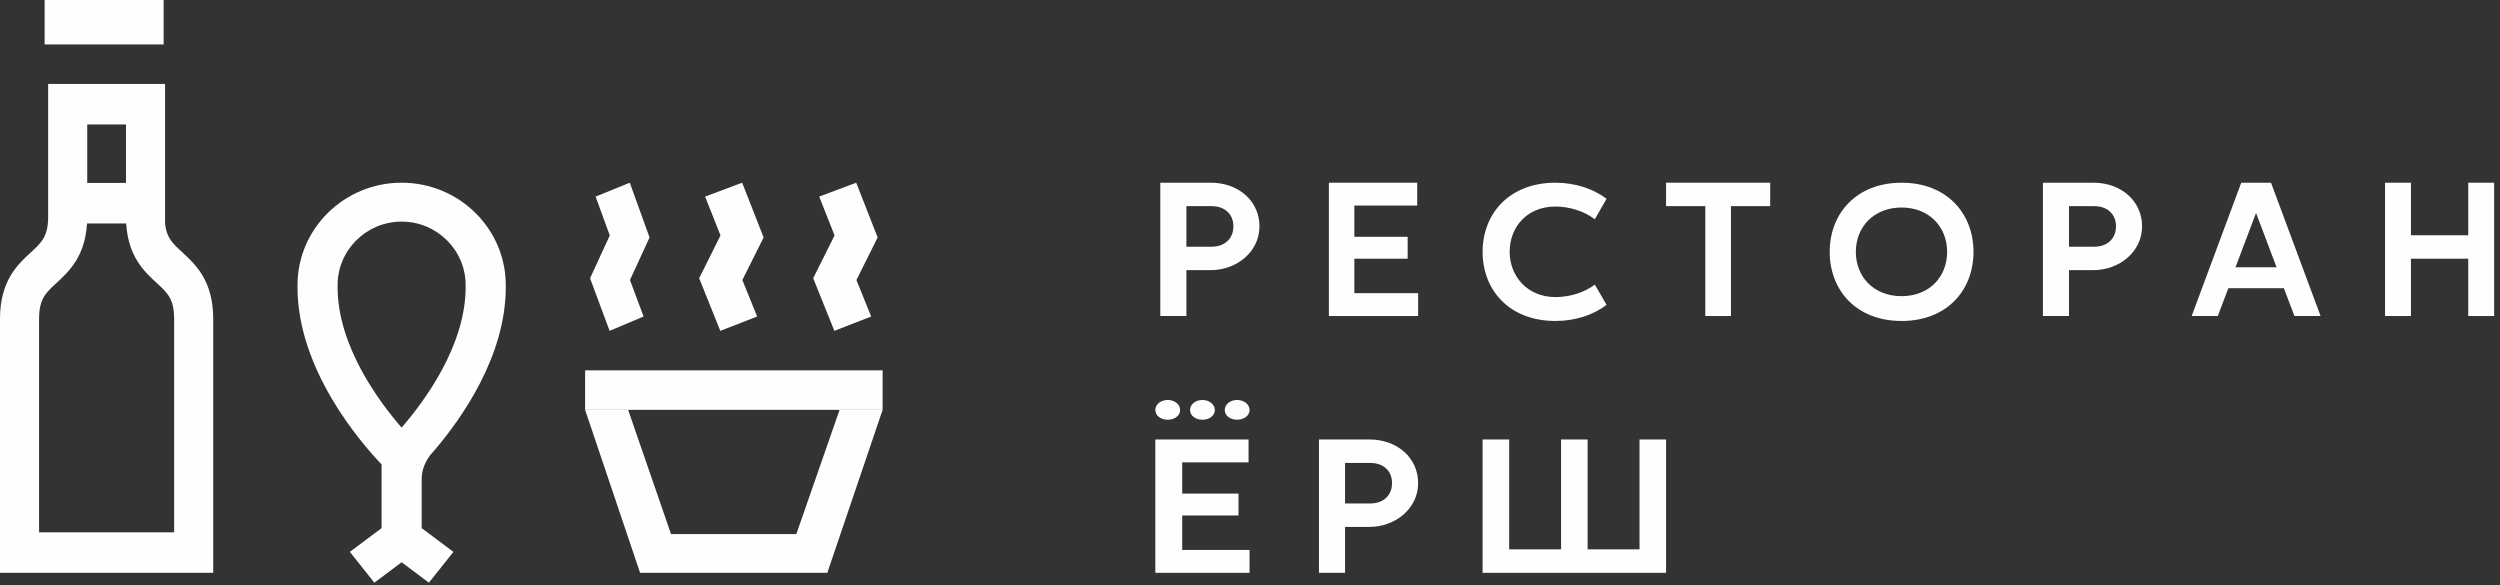 <?xml version="1.0" encoding="UTF-8"?> <svg xmlns="http://www.w3.org/2000/svg" width="376" height="88" viewBox="0 0 376 88" fill="none"><rect x="0" y="0" width="376" height="88" fill="#333333" stroke="none"/><path d="M178.434 31.003V37.108H182.181C184.288 37.108 185.502 35.814 185.502 34.039C185.502 32.265 184.288 31.003 182.181 31.003H178.434ZM178.434 47.531H174.508V27.479H182.096C186.338 27.479 189.424 30.286 189.424 34.039C189.424 37.85 186.021 40.628 182.096 40.628H178.434V47.531Z" fill="#FEFEFE"></path><path d="M213.288 47.531H199.864V27.479H213.149V30.914H203.694V35.614H211.712V38.908H203.694V44.093H213.288V47.531Z" fill="#FEFEFE"></path><path d="M239.858 42.802L241.627 45.849C239.621 47.388 236.906 48.274 233.928 48.274C227.053 48.274 222.983 43.684 222.983 37.871C222.983 32.093 227.053 27.479 233.928 27.479C236.906 27.479 239.621 28.389 241.627 29.897L239.858 32.976C238.293 31.777 236.109 31.064 233.928 31.064C229.677 31.064 227.052 34.142 227.052 37.871C227.052 41.519 229.706 44.682 233.928 44.682C236.109 44.682 238.293 43.997 239.858 42.802Z" fill="#FEFEFE"></path><path d="M266.237 31.003H260.336V47.531H256.478V31.003H250.576V27.479H266.237V31.003Z" fill="#FEFEFE"></path><path d="M279.12 37.878C279.12 41.639 281.802 44.542 285.998 44.542C290.169 44.542 292.848 41.639 292.848 37.878C292.848 34.146 290.169 31.211 285.998 31.211C281.802 31.211 279.12 34.146 279.12 37.878ZM275.187 37.878C275.187 32.097 279.21 27.479 285.998 27.479C292.787 27.479 296.814 32.097 296.814 37.878C296.814 43.691 292.787 48.274 285.998 48.274C279.21 48.274 275.187 43.691 275.187 37.878Z" fill="#FEFEFE"></path><path d="M311.177 31.003V37.108H314.925C317.036 37.108 318.247 35.814 318.247 34.039C318.247 32.265 317.036 31.003 314.925 31.003H311.177ZM311.177 47.531H307.254V27.479H314.844C319.083 27.479 322.169 30.286 322.169 34.039C322.169 37.85 318.766 40.628 314.844 40.628H311.177V47.531Z" fill="#FEFEFE"></path><path d="M336.215 40.198H342.397L339.31 32.034L336.215 40.198ZM349.017 47.531H345.085L343.498 43.347H335.146L333.556 47.531H329.627L337.082 27.479H341.559L349.017 47.531Z" fill="#FEFEFE"></path><path d="M371.225 38.908H362.605V47.531H358.712V27.479H362.605V35.385H371.225V27.479H375.118V47.531H371.225V38.908Z" fill="#FEFEFE"></path><path d="M187.932 86.15H173.763V66.098H187.782V69.537H177.804V74.237H186.269V77.527H177.804V82.712H187.932V86.15Z" fill="#FEFEFE"></path><path d="M202.295 69.622V75.725H206.042C208.149 75.725 209.363 74.431 209.363 72.657C209.363 70.883 208.149 69.622 206.042 69.622H202.295ZM202.295 86.15H198.373V66.098H205.957C210.195 66.098 213.288 68.908 213.288 72.657C213.288 76.467 209.882 79.248 205.957 79.248H202.295V86.15Z" fill="#FEFEFE"></path><path d="M234.786 66.098H238.777V82.623H246.585V66.098H250.576V86.15H222.983V66.098H226.978V82.623H234.786V66.098Z" fill="#FEFEFE"></path><path d="M175.627 60.157C176.66 60.157 177.492 60.82 177.492 61.667C177.492 62.51 176.66 63.127 175.627 63.127C174.565 63.127 173.763 62.51 173.763 61.667C173.763 60.82 174.565 60.157 175.627 60.157Z" fill="white"></path><path d="M180.845 60.157C181.88 60.157 182.712 60.82 182.712 61.667C182.712 62.51 181.88 63.127 180.845 63.127C179.787 63.127 178.983 62.51 178.983 61.667C178.983 60.82 179.787 60.157 180.845 60.157Z" fill="#FEFEFE"></path><path d="M186.068 60.157C187.101 60.157 187.932 60.82 187.932 61.667C187.932 62.51 187.101 63.127 186.068 63.127C185.006 63.127 184.203 62.51 184.203 61.667C184.203 60.82 185.006 60.157 186.068 60.157Z" fill="#FEFEFE"></path><path d="M91.683 49.759L96.796 47.603L94.747 42.115L97.695 35.715L94.717 27.479L89.581 29.567L91.71 35.412L88.746 41.848L91.683 49.759Z" fill="#FEFEFE"></path><path d="M108.333 49.759L113.874 47.603L111.649 42.115L114.848 35.715L111.621 27.479L106.051 29.567L108.361 35.412L105.153 41.844L108.333 49.759Z" fill="#FEFEFE"></path><path d="M125.488 49.759L131.027 47.603L128.807 42.115L132 35.715L128.774 27.479L123.21 29.567L125.516 35.412L122.305 41.848L125.488 49.759Z" fill="#FEFEFE"></path><path d="M24.61 0H6.712V6.684H24.61V0Z" fill="#FEFEFE"></path><path d="M119.767 80.326H100.922L94.472 61.642H88L96.268 86.15H124.428L132.746 61.642H126.274L119.767 80.326Z" fill="#FEFEFE"></path><path d="M88 61.642H132.746V55.701H88V61.642Z" fill="#FEFEFE"></path><path d="M5.877 80.058V47.957C5.877 44.966 6.868 44.054 8.51 42.546C10.328 40.872 12.784 38.615 13.085 33.613H18.98C19.277 38.611 21.732 40.872 23.558 42.546C25.2 44.058 26.191 44.966 26.191 47.957V80.058H5.877ZM13.12 18.722H18.948V27.517H13.12V18.722ZM32.068 47.957C32.068 42.225 29.403 39.777 27.457 37.986C26.021 36.665 25.037 35.803 24.825 33.613V27.517V18.722V12.626H7.243V32.575C7.243 35.567 6.252 36.478 4.61 37.986C2.664 39.773 0 42.225 0 47.957V86.15H32.068V80.058V47.957Z" fill="#FEFEFE"></path><path d="M70.033 43.205C70.033 52.006 63.784 60.413 60.401 64.312C57.018 60.419 50.776 52.038 50.776 43.205V42.877C50.776 37.615 55.098 33.33 60.405 33.33C65.715 33.33 70.033 37.614 70.033 42.88V43.205ZM60.405 27.479C51.77 27.479 44.746 34.389 44.746 42.877V43.205C44.746 55.648 54.337 66.659 57.389 69.846V79.431L52.617 83.002L56.302 87.636L60.405 84.562L64.508 87.636L68.193 83.002L63.42 79.431V72.002C63.42 70.516 64.1 69.27 64.679 68.48C64.933 68.194 65.199 67.887 65.483 67.555V67.552C69.477 62.847 76.068 53.52 76.068 43.205V42.88C76.068 34.389 69.04 27.479 60.405 27.479Z" fill="#FEFEFE"></path></svg> 